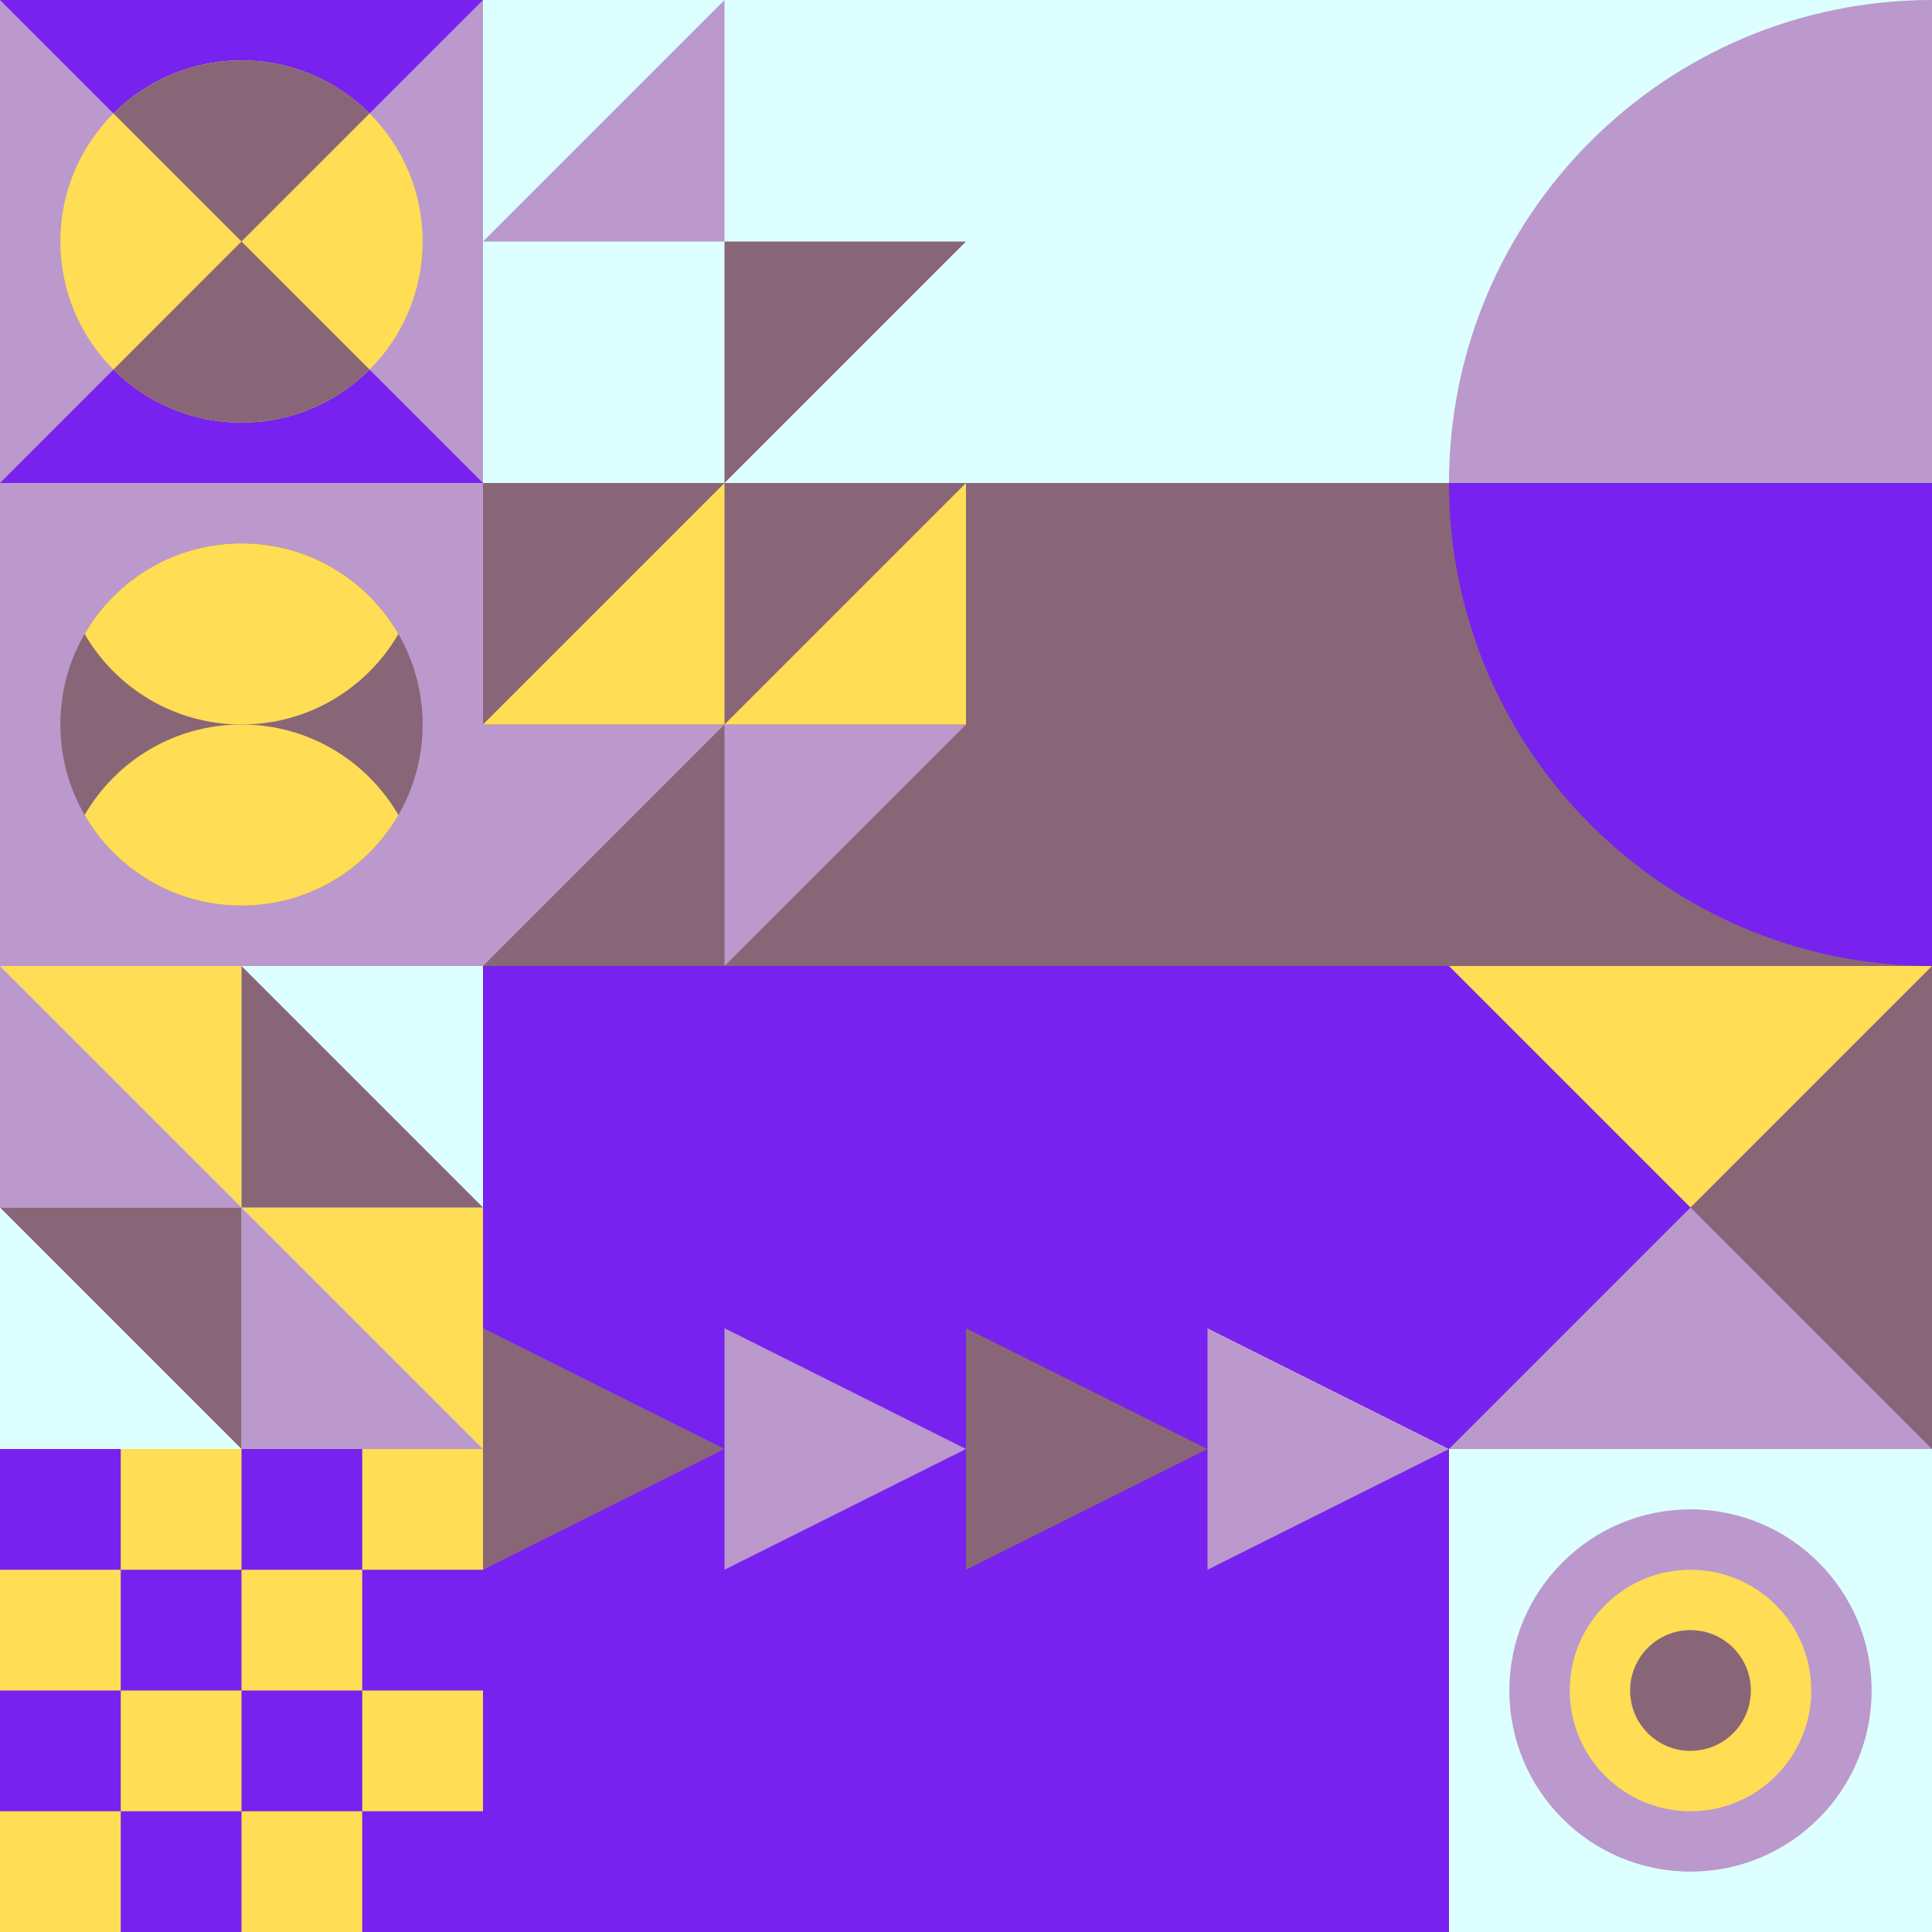 <svg id="geo" xmlns="http://www.w3.org/2000/svg" width="1280" height="1280" viewBox="0 0 1280 1280" fill="none" style="width:640px;height:640px"><g class="svg-image"><g class="block-0" transform="translate(0,0), scale(1), rotate(90, 160, 160)" height="320" width="320" clip-path="url(#trim)"><rect width="320" height="320" fill="#bb99cc"/><path d="M160 160L320 0V320L160 160Z" fill="#7722ee"/><path d="M160 160L0 0V320L160 160Z" fill="#7722ee"/><circle cx="160" cy="160" r="120" fill="#ffdd55"/><path fill-rule="evenodd" clip-rule="evenodd" d="M244.853 75.147C266.569 96.863 280 126.863 280 160C280 193.137 266.569 223.137 244.853 244.853L160 160L244.853 75.147ZM75.147 75.147L160 160L75.147 244.853C53.431 223.137 40 193.137 40 160C40 126.863 53.431 96.863 75.147 75.147Z" fill="#886677"/></g><g class="block-1" transform="translate(320,0), scale(1), rotate(0, 160, 160)" height="320" width="320" clip-path="url(#trim)"><rect width="320" height="320" fill="#bb99cc"/><rect width="320" height="320" fill="#ddffff"/><path d="M160 320V160H320L160 320Z" fill="#886677"/><path d="M160 0V160H0L160 0Z" fill="#bb99cc"/></g><g class="block-2" transform="translate(640,0), scale(2), rotate(270, 160, 160)" height="640" width="640" clip-path="url(#trim)"><rect width="320" height="320" fill="#bb99cc"/><rect y="320" width="320" height="320" transform="rotate(-90 0 320)" fill="#ddffff"/><path d="M160 320V160C248.366 160 320 231.634 320 320H160Z" fill="#bb99cc"/><rect y="320" width="320" height="160" transform="rotate(-90 0 320)" fill="#886677"/><path d="M160 320V160C71.634 160 0 231.634 0 320H160Z" fill="#7722ee"/></g><g class="block-3" transform="translate(0,320), scale(1), rotate(0, 160, 160)" height="320" width="320" clip-path="url(#trim)"><rect width="320" height="320" fill="#bb99cc"/><circle cx="160" cy="160" r="120" fill="#886677"/><path fill-rule="evenodd" clip-rule="evenodd" d="M56.054 220C76.802 184.132 115.583 160 160 160C204.417 160 243.198 184.132 263.946 220C243.198 255.868 204.417 280 160 280C115.583 280 76.802 255.868 56.054 220Z" fill="#ffdd55"/><path fill-rule="evenodd" clip-rule="evenodd" d="M56.054 100C76.802 64.132 115.583 40 160 40C204.417 40 243.198 64.132 263.946 100C243.198 135.868 204.417 160 160 160C115.583 160 76.802 135.868 56.054 100Z" fill="#ffdd55"/></g><g class="block-4" transform="translate(320,320), scale(1), rotate(90, 160, 160)" height="320" width="320" clip-path="url(#trim)"><rect width="320" height="320" fill="#bb99cc"/><rect width="320" height="320" fill="#886677"/><path d="M160 160V320H320L160 160Z" fill="#bb99cc"/><path d="M160 0V160H320L160 0Z" fill="#bb99cc"/><path d="M160 160V0H0L160 160Z" fill="#ffdd55"/><path d="M160 320V160H0L160 320Z" fill="#ffdd55"/></g><g class="block-5" transform="translate(0,640), scale(1), rotate(0, 160, 160)" height="320" width="320" clip-path="url(#trim)"><style>@keyframes geo-55a0_t{0%,to{transform:translate(0,0)}13.636%{transform:translate(0,0);animation-timing-function:cubic-bezier(.4,0,.6,1)}50%,63.636%{transform:translate(160px,0);animation-timing-function:cubic-bezier(.4,0,.6,1)}}@keyframes geo-55a1_t{0%,to{transform:translate(0,0)}13.636%{transform:translate(0,0);animation-timing-function:cubic-bezier(.4,0,.6,1)}50%,63.636%{transform:translate(-160px,0);animation-timing-function:cubic-bezier(.4,0,.6,1)}}</style><rect width="320" height="320" fill="#ddffff"/><rect width="320" height="320" fill="#ddffff"/><path d="M320 320V160H160l160 160ZM160 160V0H0l160 160Z" fill="#ffdd55"/><path d="M160 160v160h160L160 160ZM0 0v160h160L0 0Z" fill="#bb99cc"/><path d="M160 320V160H0l160 160Z" fill="#886677" style="animation:2.2s linear infinite both geo-55a0_t"/><path d="M160 0v160h160L160 0Z" fill="#886677" style="animation:2.2s linear infinite both geo-55a1_t"/></g><g class="block-6" transform="translate(320,640), scale(2), rotate(90, 160, 160)" height="640" width="640" clip-path="url(#trim)"><rect width="320" height="320" fill="#7722ee"/><path d="M160 240L200 320H120L160 240Z" fill="#886677"/><path d="M160 160L200 240H120L160 160Z" fill="#bb99cc"/><path d="M160 80L200 160H120L160 80Z" fill="#886677"/><path d="M160 0L200 80H120L160 0Z" fill="#bb99cc"/></g><g class="block-7" transform="translate(960,640), scale(1), rotate(180, 160, 160)" height="320" width="320" clip-path="url(#trim)"><rect width="320" height="320" fill="#7722ee"/><path d="M0 320H320L0 0V320Z" fill="#886677"/><path d="M0 320H320L160 160L0 320Z" fill="#ffdd55"/><path d="M320 0H0L160 160L320 0Z" fill="#bb99cc"/></g><g class="block-8" transform="translate(0,960), scale(1), rotate(270, 160, 160)" height="320" width="320" clip-path="url(#trim)"><rect width="320" height="320" fill="white"/><rect y="320" width="320" height="320" transform="rotate(-90 0 320)" fill="#7722ee"/><rect y="80" width="80" height="80" transform="rotate(-90 0 80)" fill="#ffdd55"/><rect x="160" y="80" width="80" height="80" transform="rotate(-90 160 80)" fill="#ffdd55"/><rect x="80" y="160" width="80" height="80" transform="rotate(-90 80 160)" fill="#ffdd55"/><rect x="240" y="160" width="80" height="80" transform="rotate(-90 240 160)" fill="#ffdd55"/><rect y="240" width="80" height="80" transform="rotate(-90 0 240)" fill="#ffdd55"/><rect x="160" y="240" width="80" height="80" transform="rotate(-90 160 240)" fill="#ffdd55"/><rect x="80" y="320" width="80" height="80" transform="rotate(-90 80 320)" fill="#ffdd55"/><rect x="240" y="320" width="80" height="80" transform="rotate(-90 240 320)" fill="#ffdd55"/></g><g class="block-9" transform="translate(960,960), scale(1), rotate(0, 160, 160)" height="320" width="320" clip-path="url(#trim)"><style>@keyframes geo-27a0_t{0%,9.091%{transform:translate(160px,160px) scale(1,1)}33.333%,42.424%,66.667%,75.757%,to{transform:translate(160px,160px) scale(1.5,1.5)}}@keyframes geo-27a1_t{0%,9.091%{transform:translate(160px,160px) scale(1,1)}33.333%,42.424%{transform:translate(160px,160px) scale(2,2)}66.667%,75.757%,to{transform:translate(160px,160px) scale(3,3)}}@keyframes geo-27a2_t{0%,9.091%{transform:translate(160px,160px) scale(0,0)}33.333%,42.424%{transform:translate(160px,160px) scale(1,1)}66.667%,75.757%{transform:translate(160px,160px) scale(2,2)}to{transform:translate(160px,160px) scale(3,3)}}@keyframes geo-27a3_t{0%,33.333%,42.424%,9.091%{transform:translate(160px,160px) scale(0,0)}66.667%,75.757%{transform:translate(160px,160px) scale(1,1)}to{transform:translate(160px,160px) scale(2,2)}}@keyframes geo-27a4_t{0%,33.333%,42.424%,9.091%{transform:translate(160px,160px) scale(0,0)}66.667%,75.757%{transform:translate(160px,160px) scale(1,1)}to{transform:translate(160px,160px) scale(2,2)}}@keyframes geo-27a5_t{0%,33.333%,42.424%,66.667%,75.757%,9.091%{transform:translate(160px,160px) scale(0,0)}to{transform:translate(160px,160px) scale(1,1)}}</style><rect width="320" height="320" fill="#ddffff"/><circle cx="160" cy="160" fill="#bb99cc" r="120"/><circle fill="#ffdd55" transform="translate(160 160)" style="animation:3.3s ease-in-out infinite both geo-27a0_t" r="80"/><circle fill="#886677" transform="translate(160 160)" style="animation:3.3s ease-in-out infinite both geo-27a1_t" r="40"/><circle fill="#bb99cc" transform="matrix(0 0 0 0 160 160)" style="animation:3.3s ease-in-out infinite both geo-27a2_t" r="40"/><circle fill="#ffdd55" transform="matrix(0 0 0 0 160 160)" style="animation:3.3s ease-in-out infinite both geo-27a3_t" r="40"/><circle fill="#ffdd55" transform="matrix(0 0 0 0 160 160)" style="animation:3.3s ease-in-out infinite both geo-27a4_t" r="40"/><circle fill="#886677" transform="matrix(0 0 0 0 160 160)" style="animation:3.3s ease-in-out infinite both geo-27a5_t" r="40"/></g></g><clipPath id="trim"><rect width="320" height="320" fill="white"/></clipPath><filter id="noiseFilter"><feTurbulence baseFrequency="0.5" result="noise"/><feColorMatrix type="saturate" values="0.10"/><feBlend in="SourceGraphic" in2="noise" mode="multiply"/></filter><rect transform="translate(0,0)" height="1280" width="1280" filter="url(#noiseFilter)" opacity="0.4"/></svg>